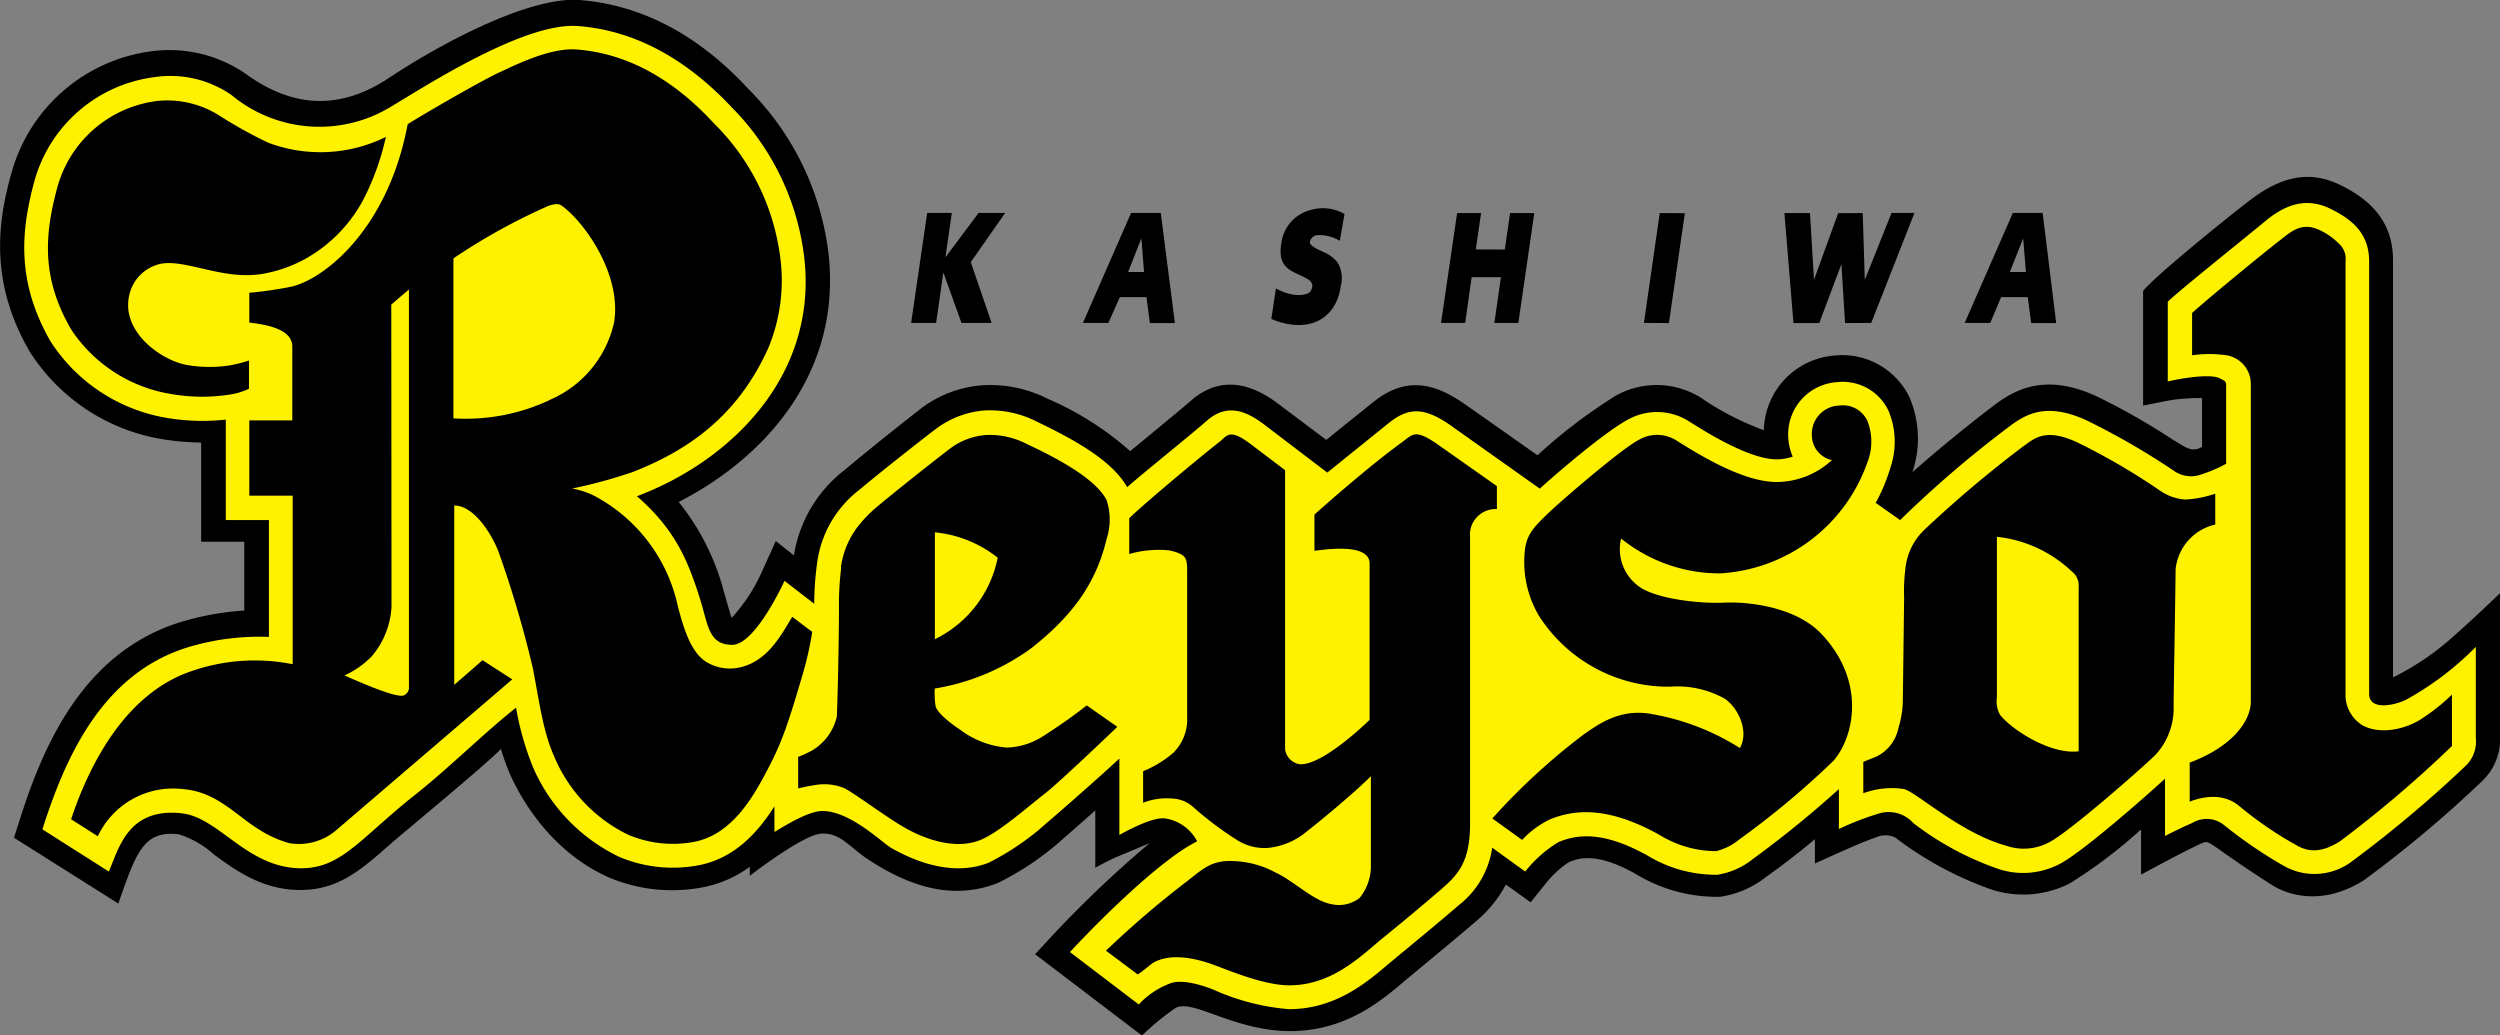 <svg xmlns="http://www.w3.org/2000/svg" viewBox="0 0 218 90.25"><rect x="0" y="0" width="218" height="90.25" fill="#808080" stroke="none"/><defs><style>.cls-1{fill:#fff200;}</style></defs><g id="Layer_2" data-name="Layer 2"><g id="レイヤー_3" data-name="レイヤー 3"><path d="M214.17,55.28a23.29,23.29,0,0,1-5.5,3.79V22.65c0-2.85-1.46-5-4.58-6.51-2.62-1.28-5.1-.85-8,1.4s-8.3,6.67-9.21,7.83l0,10s1.7-.35,2.55-.5a18.4,18.4,0,0,1,2.59-.16l0,4.25c-.9.56-1.48,0-2.52-.6a59,59,0,0,0-6.65-3.79c-4.29-2-6.93-.72-8.75.61-1,.74-4.45,3.43-7.34,6h0a9.15,9.15,0,0,0-.26-6.55A6.51,6.51,0,0,0,160,31a6.68,6.68,0,0,0-6.19,6.51,24.39,24.39,0,0,1-5.51-2.84,7.29,7.29,0,0,0-7.38-.18,45.87,45.87,0,0,0-6.85,5.21l-6.55-4.61c-2-1.31-4.54-2.5-7.56-.19,0,0-.11.07-4.31,3.46l-4.23-3.18c-2.82-2.12-5.39-2.18-7.63-.19-.6.53-2,1.67-3.32,2.77l-1.92,1.58a26.64,26.64,0,0,0-7.2-4.57,11,11,0,0,0-5.86-1.16,10.09,10.09,0,0,0-5.06,1.92C78.79,36.8,75.53,39.4,73.63,41a11.69,11.69,0,0,0-4.4,7.43l-1.58-1.25-1.1,2.42a15,15,0,0,1-2.75,4.28c-.12-.29-.56-1.9-.68-2.29a20.84,20.84,0,0,0-3.94-7.82c7.25-3.69,14.2-11,13.08-21.54a24.34,24.34,0,0,0-7-14.47C60.87,3,55.9.42,50.52,0,46.22-.3,38.74,3.6,33.91,6.8c-4.67,3.1-8.81,2.3-12.45-.34a11.73,11.73,0,0,0-8.17-2A14.64,14.64,0,0,0,1,15.08C-.21,19.38-.92,24.6,2.58,30.64A16.93,16.93,0,0,0,14,38.27a23,23,0,0,0,3.54.32v8.65h3.76v6a24.14,24.14,0,0,0-5.94,1.13C7.19,57.12,3.77,65,1.71,71.52l-.49,1.53,9.1,5.74s.76-2.26,1.26-3.38c.89-2,1.82-2.91,4-2.66a8.17,8.17,0,0,1,3.05,1.74c1.77,1.31,4,2.93,7,3.1,3.66.21,5.71-1.6,8.54-4.1.84-.74,8.69-7.22,9.51-8.19a18.42,18.42,0,0,0,.8,2.22c.86,1.94,3.44,6.7,8.63,9a14.16,14.16,0,0,0,7.85.91,10.1,10.1,0,0,0,4.42-1.85v.79s4.65-3.61,6.26-3.68,2.33,1.07,3.95,2.18C79,77.13,82.87,78.62,87,77a24.91,24.91,0,0,0,5.69-3.85c.23-.19,1.45-1.27,2.82-2.48v5s1-.58,2-1,2.74-1.15,2.74-1.15a98.84,98.84,0,0,0-8.43,8l-1.56,1.69,9.32,7.09a22.14,22.14,0,0,1,2.91-2.39c1.44-.88,5.11,2,10,2s8-2.67,10.07-4.44c.18-.15,4.61-3.8,6.12-5.11a10.62,10.62,0,0,0,2.63-3.23l2.16,1.55,1.24-1.54a8.82,8.82,0,0,1,2.08-1.95c.76-.31,2.35-1,6,1.11a13.62,13.62,0,0,0,7.21,1.9A8.48,8.48,0,0,0,154,76.47c1.14-.81,2.72-2,4.26-3.29V75.3s4.13-1.91,5.3-2.27a2,2,0,0,1,1.7,0,30.67,30.67,0,0,0,8.46,4.56,9,9,0,0,0,6.77-.56,43.68,43.68,0,0,0,6.21-4.7v3.94s4-2.18,5.3-2.74c.77-.32.43,0,6.11,3.64,1.59,1,4.55,1.76,8-.4a104,104,0,0,0,10.31-8.64A5,5,0,0,0,218,64.17V51.73S215.22,54.39,214.17,55.28Z"/><path class="cls-1" d="M163.56,43.85a15.29,15.29,0,0,0,1.26-3,7,7,0,0,0-.13-5,4.4,4.4,0,0,0-4.46-2.53,4.56,4.56,0,0,0-4.28,5,4.73,4.73,0,0,0,.38,1.5,5.12,5.12,0,0,1-1.18.23c-2.4.15-6.41-2.38-7.92-3.34a5.2,5.2,0,0,0-5.31-.1c-1.86,1-5.79,4.31-7.65,6L126.36,37c-2.13-1.44-3.45-1.49-5.1-.24l-5.52,4.45L110.21,37c-1.43-1.07-3.14-1.94-5-.29-1.25,1.11-5.45,4.47-6.92,5.77-1.3-2.32-4.66-4.17-7.81-5.68a9,9,0,0,0-4.75-1,8.19,8.19,0,0,0-4,1.51c-1.7,1.29-5,3.9-6.78,5.39a9.61,9.61,0,0,0-3.7,6.41A26.8,26.8,0,0,0,71,52.65l-2.59-2s-2.54,5.6-4.57,5.58-2.08-1.66-2.75-3.85c-1-3.18-2.05-6.08-5.55-9.11,8-3,15.7-10.32,14.61-20.64A22.34,22.34,0,0,0,63.78,9.33C59.71,5,55.2,2.63,50.37,2.27,45.72,1.93,37.11,7.5,34,9.36A12,12,0,0,1,20.19,8.29a9.33,9.33,0,0,0-6.67-1.57A12.51,12.51,0,0,0,3,15.79c-1.1,4.09-1.69,8.61,1.42,14a15,15,0,0,0,10,6.63,18.68,18.68,0,0,0,5.27.17v8.76h3.76l0,10.19a21.32,21.32,0,0,0-7.37,1C9,58.89,5.77,65.77,3.7,72.32L9.49,76c.87-2,1.66-5.6,6.36-5.08,3.17.35,5.56,4.53,10,4.78,3.7.21,5.27-2.29,10-6.12,3.07-2.38,6.41-5.72,9.15-7.87a25.09,25.09,0,0,0,1.46,5.15A15.48,15.48,0,0,0,54,74.72a12,12,0,0,0,6.7.77c3.34-.54,5.45-3,6.83-5.18v2.24c1.41-.86,3.11-1.83,4.18-1.83,2.41,0,5.14,2.7,6,3.22,1.76,1,5.21,2.58,8.5,1.29a22.88,22.88,0,0,0,5.13-3.53c.41-.33,4.62-4,6.27-5.56l0,6.67s2.8-1.63,4-1.44a3.76,3.76,0,0,1,2.78,2c-2.87,1.39-7.93,6.24-11.09,9.65l6,4.57a7.14,7.14,0,0,1,2.86-1.88c1.25-.37,3.26.44,3.61.57A20,20,0,0,0,112.4,88c4,0,6.74-2.28,8.74-4,0,0,4.58-3.77,6.08-5.08a7.74,7.74,0,0,0,2.9-5L133,76a10.77,10.77,0,0,1,2.92-2.58c1.51-.61,3.76-1.06,7.82,1.23a11.49,11.49,0,0,0,6,1.63,6.55,6.55,0,0,0,3.08-1.35,92.74,92.74,0,0,0,7.53-6.12v3.48a24.49,24.49,0,0,1,3.66-1.4,2.9,2.9,0,0,1,2.84.89,26.28,26.28,0,0,0,7.43,4,6.87,6.87,0,0,0,5.28-.42c1.88-.94,7.27-5.66,9.23-7.46v5s1-.53,2.38-1.14a2.41,2.41,0,0,1,2.72.15,39.83,39.83,0,0,0,5.27,3.6,5.41,5.41,0,0,0,5.89-.37,106.38,106.38,0,0,0,10-8.4,2.94,2.94,0,0,0,.84-2.4V56.41A26.56,26.56,0,0,1,209.84,61c-1,.51-3.25,1-3.25-.5V22.83c0-2.1-1-3.48-3.41-4.64-2.07-1-3.89-.38-5.69,1.13-1.31,1.09-8,6.45-8.46,7v6.94s3.5-.81,4.56-.26c.35.19.53.22.53.58l0,6.86a12.19,12.19,0,0,1-2.39,1,2.59,2.59,0,0,1-2.23-.43A64.47,64.47,0,0,0,182,36.68c-3.44-1.6-5.23-.63-6.64.4a96.86,96.86,0,0,0-9.67,8.27Z"/><path d="M49.89,42.6a6.87,6.87,0,0,1,1.9.62,14.3,14.3,0,0,1,7.32,9.65c.5,1.9,1.14,4.12,2.6,4.92a3.92,3.92,0,0,0,2.7.43c2.49-.5,3.67-2.78,4.67-4.43.66.47,1.3,1,1.75,1.3a30.14,30.14,0,0,1-.74,3.38c-1.38,4.72-1.9,6.23-3.14,8.6s-3.14,5.81-6.59,6.37a10,10,0,0,1-5.54-.63A13.28,13.28,0,0,1,48.34,66c-1-2.22-1.3-4.78-1.88-7.75a95.35,95.35,0,0,0-3-10.17c-.61-1.56-2.14-4-3.85-4V59.72l2.47-2.15,2.59,1.67L29.38,72.34a5,5,0,0,1-4.17,1.18,9.76,9.76,0,0,1-2.69-1.23c-1.95-1.21-3.65-3.23-6.49-3.47a7.25,7.25,0,0,0-7.5,4.1L6.2,71.44c1.62-4.87,4.79-11,10.51-12.92a16.77,16.77,0,0,1,8.81-.6l0-14.7H21.74V36.66h3.75V30.22c0-1.48-2.11-1.9-3.75-2.09v-2.6A34,34,0,0,0,25.39,25c2.79-.62,8.42-4.91,10.16-14.17,1.43-.91,6.62-3.9,8-4.52.95-.42,4.23-2.15,6.66-2,5.06.36,9.05,3.2,12,6.4a20,20,0,0,1,5.86,12A15.35,15.35,0,0,1,67,30.34c-2.76,6.14-7.23,9-11.77,10.8A42.55,42.55,0,0,1,49.89,42.6Zm-2-7.71a9.59,9.59,0,0,0,5.65-6.75c.71-4.11-2.52-8.73-4.55-10.2-.23-.17-.52-.2-1.14,0a52.8,52.8,0,0,0-8.31,4.59V36.48A17.23,17.23,0,0,0,47.92,34.89Zm-13.75,18a7.26,7.26,0,0,1-1.73,4.35,7.86,7.86,0,0,1-2.38,1.66c.83.34,4.42,2,5.18,1.74a.76.76,0,0,0,.45-.78c0-1.87,0-34.62,0-34.62l-1.54,1.32Z"/><path d="M33.65,11.94a22.52,22.52,0,0,1-2,5.53,12.83,12.83,0,0,1-5,5.09,12,12,0,0,1-3.75,1.32c-3.39.57-6.51-1.22-8.76-.9a3.57,3.57,0,0,0-2.87,2.77c-.72,3.12,2.68,5.61,4.94,6.06a11.5,11.5,0,0,0,3.84.05,12.62,12.62,0,0,0,1.66-.42V33.9a6,6,0,0,1-1.7.51,15.56,15.56,0,0,1-5.19-.07A12.91,12.91,0,0,1,6.2,28.72C3.63,24.28,3.85,20.58,5,16.33A10.35,10.35,0,0,1,13.74,8.8a8.49,8.49,0,0,1,5.36,1.26,38.84,38.84,0,0,0,4.28,2.38A12.91,12.91,0,0,0,33.65,11.94Z"/><path d="M87,48.63a10.09,10.09,0,0,1-5.48,7.11V46.42A10.45,10.45,0,0,1,87,48.63Zm-13.64.82a25.3,25.3,0,0,0-.2,3.59c0,2.73-.14,9.07-.2,9.5a4.67,4.67,0,0,1-2.16,2.91A9.81,9.81,0,0,1,69.6,66v2.75c.31-.08,1.14-.25,1.47-.29a4.57,4.57,0,0,1,2.6.29c.9.47,3.5,2.42,5.11,3.36s4.36,2.06,6.68,1.15c1.66-.66,4.41-3.11,5.64-4.05s6.33-5.83,6.33-5.83l-2.67-1.87c-1.25,1-2.52,1.86-3.9,2.75a6.21,6.21,0,0,1-3.07.93,7.86,7.86,0,0,1-4.08-1.57c-.91-.6-2-1.48-2.13-2.06a7.78,7.78,0,0,1-.07-1.52A19.65,19.65,0,0,0,90,56.47c3.32-2.64,5.55-5.43,6.5-9.49a5.43,5.43,0,0,0,0-3.36c-1-2-4.87-3.93-7-4.92A7,7,0,0,0,86,37.93,6,6,0,0,0,83,39c-1.61,1.22-5,3.91-6.69,5.33A11.84,11.84,0,0,0,75,45.67,7.45,7.45,0,0,0,73.33,49.45Z"/><path d="M213.81,65.05s0-4.48,0-4.48A17,17,0,0,1,211,62.78c-1.33.81-3.46,1.31-5,.46a3.11,3.11,0,0,1-1.47-2.74V22.83a1.79,1.79,0,0,0-.58-1.59,6,6,0,0,0-1.64-1.16c-1.59-.76-2.48.08-3.52.89-1.57,1.22-6,4.85-7.64,6.32l0,3.69a10.67,10.67,0,0,1,3,0,2.53,2.53,0,0,1,2.12,2.59c0,1.93,0,24.09,0,27.59,0,1.8-1.73,4-5.33,5.34V69.9c1.94-.73,3.4-.43,4.4.45a31.87,31.87,0,0,0,4.94,3.37c1.2.7,2.37.51,3.74-.34A103.09,103.09,0,0,0,213.81,65.05Z"/><path d="M189.71,49.65c0,1.37-.16,10.16-.17,11.86a6,6,0,0,1-1.57,4.3c-1.22,1.2-7.59,6.79-9.29,7.64a4.69,4.69,0,0,1-3.79.28c-4-1.11-7.86-4.74-8.9-4.93a7.11,7.11,0,0,0-3.51.37c0,.07,0-2.74,0-2.74s1.06-.42,1.17-.47a3.54,3.54,0,0,0,1.89-2.47,8.66,8.66,0,0,0,.39-2.59l.11-8.79a14.62,14.62,0,0,1,.1-2.41,5.43,5.43,0,0,1,1.61-3.45A103,103,0,0,1,176.32,39c1-.69,1.93-1.77,4.83-.42a57.64,57.64,0,0,1,7.23,4.22,4.33,4.33,0,0,0,2.21.76,9.77,9.77,0,0,0,2.58-.51v2.69A4.47,4.47,0,0,0,189.71,49.65Zm-15.58-2.84,0,14a2.41,2.41,0,0,0,.27,1.52c1.14,1.42,4.54,3.5,6.86,3.18,0-2.46,0-12.11,0-14.38a1.52,1.52,0,0,0-.6-1.3A11.2,11.2,0,0,0,174.13,46.81Z"/><path d="M159.74,40.12a7.14,7.14,0,0,1-4.46,1.9c-2.93.19-6.83-2.18-9.16-3.65a3.15,3.15,0,0,0-3.24,0c-1.51.78-6.89,5.41-8.06,6.56s-1.78,1.77-1.88,3.38a9.2,9.2,0,0,0,1.27,5.41,13.41,13.41,0,0,0,11.42,6.16,8.46,8.46,0,0,1,4.79,1.06c1.18.82,2.11,2.85,1.3,4.29a21,21,0,0,0-7.56-2.94c-2.91-.6-4.89.95-6.11,1.79a56.54,56.54,0,0,0-7.92,7.29l2.6,1.87a8.27,8.27,0,0,1,2.42-1.79c2.22-.9,5.14-1.13,9.62,1.39a9.44,9.44,0,0,0,4.87,1.38,5,5,0,0,0,2-1,74.62,74.62,0,0,0,8.25-6.89c1.79-2.08,2.86-6.91-1.07-11.06-2.16-2.29-6.19-2.82-8.43-2.72-2,.1-5.44-.26-7.13-1.19a4,4,0,0,1-1.9-4.4A13.69,13.69,0,0,0,150,50a14.5,14.5,0,0,0,12.85-9.72,4.91,4.91,0,0,0,0-3.54,2.33,2.33,0,0,0-2.41-1.38A2.48,2.48,0,0,0,158,38.06,2.21,2.21,0,0,0,159.74,40.12Z"/><path d="M118.56,78.3a2.94,2.94,0,0,1-2.51.53c-1.54-.29-3.21-2-4.83-2.75a8.3,8.3,0,0,0-4-1c-1.66,0-2.39.74-3.78,1.82a83.7,83.7,0,0,0-7,6l2.77,2.07c.48-.3,1.07-.83,1.32-1,1.69-1,4.14-.24,5.07.08,1.4.49,4.52,1.87,6.83,1.87,3.64,0,6.11-2.42,8-4q3.14-2.55,5.42-4.53c1.52-1.32,2.34-2.55,2.34-5.58l0-24.95a2.24,2.24,0,0,1,2.34-2.47v-2l-5.34-3.76c-1.81-1.21-2-.76-2.94-.06-2.36,1.69-6,4.84-7.63,6.3v3.16c1.56-.21,4.81-.56,4.81,1.12V62.77c-.91.89-4.32,4-6.1,3.87a1.53,1.53,0,0,1-1.27-1.29V41L109,38.68c-1.77-1.32-2-.7-2.61-.19-1.74,1.35-6.73,5.52-7.92,6.7v3.12A9.17,9.17,0,0,1,102,48c1.53.37,1.52.68,1.52,2v12.5a4.13,4.13,0,0,1-1.19,3.13,9.61,9.61,0,0,1-2.65,1.62V70a5.63,5.63,0,0,1,2.51-.37,2.92,2.92,0,0,1,1.84.73,29.24,29.24,0,0,0,3.81,2.87,4.44,4.44,0,0,0,2.7.71A6.18,6.18,0,0,0,114,72.46c1.3-1,4.4-3.6,5.54-4.78v7.7A4.42,4.42,0,0,1,118.56,78.3Z"/><path d="M86.47,28.16H83.84l-1.58-4.4-.63,4.4H79.45l1.4-9.59H83l-.56,3.87,2.89-3.87h2.32l-3,4.29Z"/><path d="M117.24,18.66,116.83,21a3.39,3.39,0,0,0-2-.49.72.72,0,0,0-.6.56c-.07.33.48.57,1.09.87a3.1,3.1,0,0,1,1.35,1,2.72,2.72,0,0,1,.25,2c-.34,2.42-2.13,3.93-5,3.23a5.78,5.78,0,0,1-1.06-.36l.4-2.66a4.56,4.56,0,0,0,1.34.51c.62.13,1.47.08,1.68-.27.42-.69-.13-1-.37-1.12-1.06-.62-2.6-.73-2.17-3.1a3.41,3.41,0,0,1,2.56-2.86A3.76,3.76,0,0,1,117.24,18.66Z"/><polygon points="130.88 24.17 130.31 28.16 132.4 28.16 133.79 18.58 131.68 18.58 131.22 21.76 128.69 21.75 129.15 18.58 127.06 18.58 125.66 28.16 127.76 28.16 128.33 24.17 130.88 24.17"/><polygon points="143.35 28.16 145.53 28.17 146.92 18.59 144.73 18.58 143.35 28.16"/><path d="M99.76,23.72H98.37l1.16-2.94Zm1.46-5.15H98.63l-4.2,9.59h2.22l1-2.25h2.32l.3,2.26h2.18Z"/><path d="M176.66,23.72h-1.4l1.16-2.94Zm1.46-5.15h-2.6l-4.2,9.59h2.23l.95-2.25h2.32l.3,2.26h2.18Z"/><polygon points="157.83 18.58 155.6 18.58 156.39 28.17 158.64 28.17 160.57 23.03 160.89 28.17 163.17 28.16 166.94 18.57 164.94 18.57 162.61 24.41 162.43 18.58 160.29 18.59 158.18 24.4 157.83 18.58"/></g></g></svg>